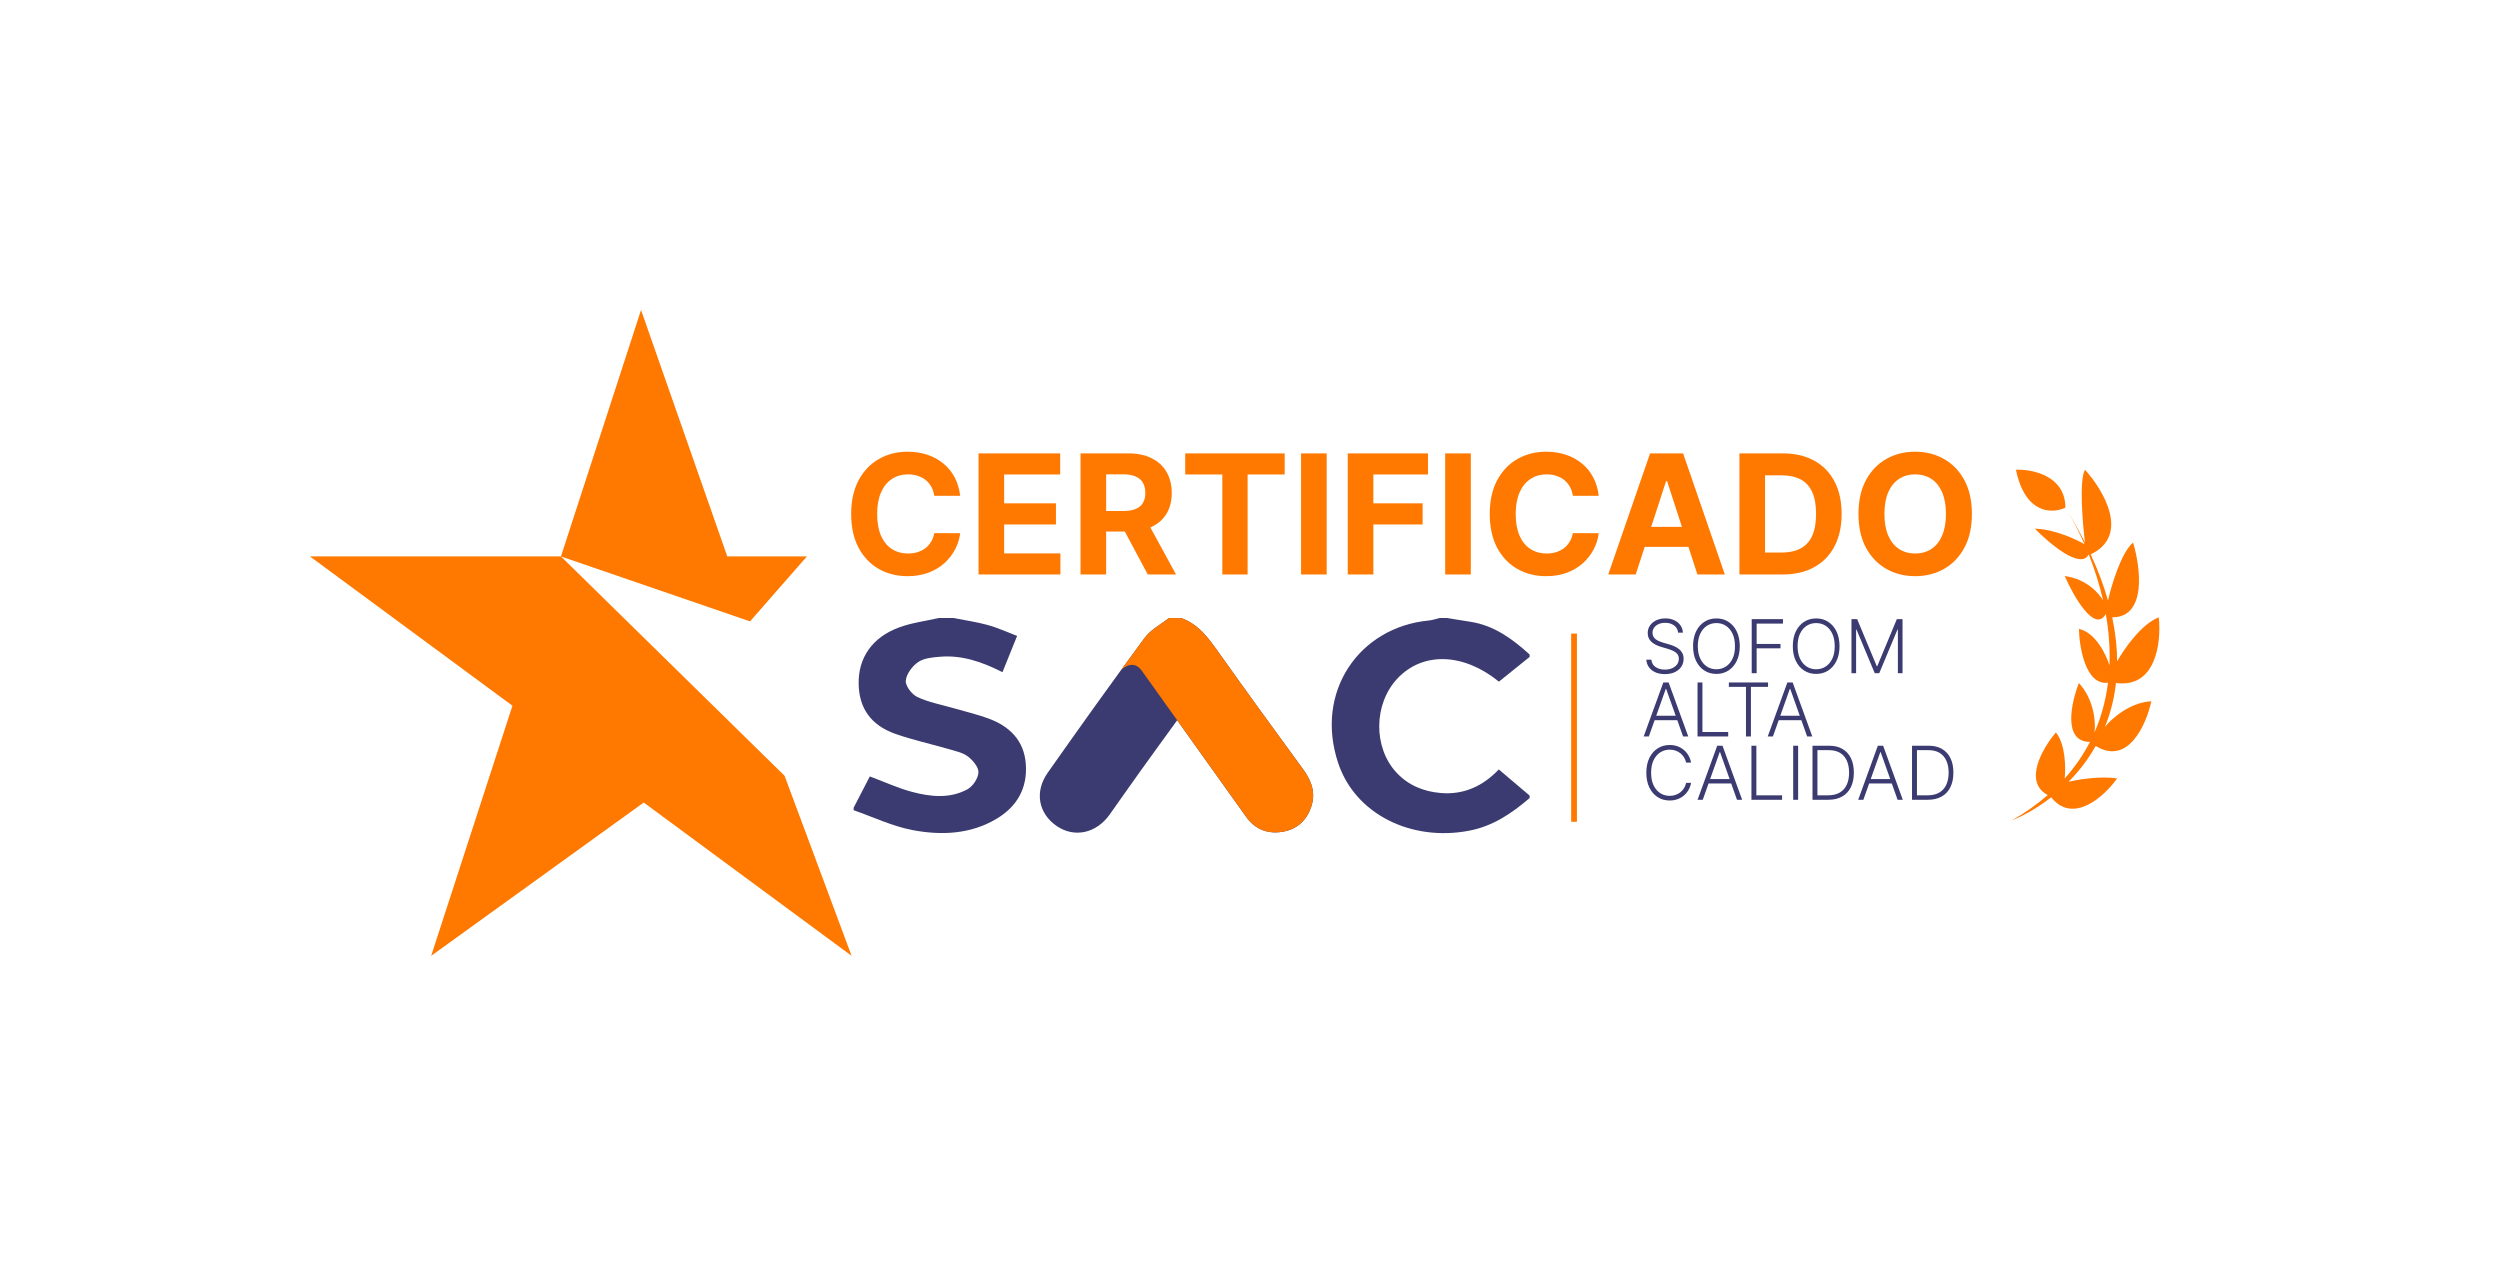 <svg width="79" height="40" viewBox="0 0 79 40" fill="none" xmlns="http://www.w3.org/2000/svg">
<path d="M25.498 17.583L23.701 19.636L17.726 17.583L24.792 24.514L26.91 30.204L20.342 25.36L13.625 30.204L16.193 22.301L9.796 17.583H17.726L20.257 9.796L22.982 17.583H25.498Z" fill="#FF7800"/>
<path d="M49.831 20.021H49.649V25.968H49.831V20.021Z" fill="#FF7800"/>
<path d="M65.266 16.042C64.866 16.235 63.995 16.265 63.704 14.844C64.225 14.823 65.266 15.033 65.266 16.042C65.281 16.067 65.297 16.092 65.312 16.118C65.528 16.47 65.719 16.813 65.886 17.145C65.808 16.514 65.698 15.17 65.886 14.844C66.469 15.486 67.322 16.919 66.066 17.518C66.302 18.029 66.482 18.515 66.613 18.978C66.72 18.5 67.028 17.463 67.405 17.145C67.643 17.933 67.844 19.508 66.746 19.508C66.85 20 66.9 20.463 66.902 20.898C67.112 20.52 67.67 19.713 68.218 19.508C68.3 20.271 68.145 21.754 66.865 21.583C66.808 22.09 66.685 22.553 66.514 22.973C66.718 22.717 67.298 22.195 67.982 22.16C67.823 22.895 67.249 24.206 66.225 23.572C65.98 24.006 65.684 24.384 65.366 24.706C65.653 24.635 66.362 24.514 66.902 24.599C66.499 25.16 65.518 26.065 64.816 25.195C64.397 25.522 63.966 25.765 63.576 25.926C64.005 25.677 64.382 25.409 64.709 25.124C63.922 24.704 64.553 23.63 64.966 23.145C65.274 23.521 65.279 24.271 65.244 24.599C65.574 24.232 65.837 23.844 66.043 23.444C65.176 23.444 65.449 22.203 65.694 21.583C66.19 22.131 66.228 22.852 66.186 23.145C66.41 22.633 66.546 22.104 66.613 21.572C65.912 21.666 65.708 20.478 65.694 19.872C66.224 19.991 66.558 20.692 66.659 21.027C66.681 20.476 66.636 19.929 66.544 19.401C66.197 20.017 65.533 18.859 65.244 18.203C65.928 18.289 66.339 18.755 66.459 18.978C66.342 18.462 66.184 17.97 66.004 17.518C65.757 18.015 64.767 17.183 64.303 16.706C64.919 16.723 65.605 17.041 65.87 17.198C65.693 16.793 65.501 16.429 65.312 16.118C65.297 16.093 65.281 16.068 65.266 16.042Z" fill="#FF7800"/>
<path d="M37.321 19.529C37.887 19.729 38.205 20.188 38.533 20.651C39.406 21.881 40.295 23.1 41.185 24.319C41.451 24.682 41.583 25.066 41.432 25.504C41.288 25.921 40.993 26.198 40.556 26.279C40.077 26.367 39.671 26.221 39.38 25.814C38.666 24.817 37.955 23.818 37.199 22.76C36.796 23.317 36.416 23.837 36.041 24.361C35.713 24.819 35.391 25.28 35.066 25.739C34.643 26.335 33.948 26.485 33.39 26.101C32.816 25.706 32.682 25.024 33.108 24.418C34.115 22.986 35.133 21.561 36.174 20.152C36.363 19.896 36.679 19.735 36.937 19.53C37.066 19.53 37.194 19.53 37.322 19.53L37.321 19.529Z" fill="#3B3B71"/>
<path d="M38.533 20.651C38.205 20.188 37.887 19.729 37.321 19.529L37.322 19.53H36.937C36.679 19.735 36.363 19.896 36.174 20.152C35.919 20.497 35.665 20.843 35.413 21.19C35.537 21.054 35.844 20.863 36.077 21.19C36.455 21.719 36.827 22.24 37.199 22.76C37.955 23.818 38.666 24.817 39.38 25.814C39.671 26.221 40.077 26.367 40.556 26.279C40.993 26.198 41.288 25.921 41.432 25.504C41.583 25.066 41.451 24.682 41.185 24.319C40.295 23.1 39.407 21.881 38.533 20.651Z" fill="#FF7800"/>
<path d="M30.127 19.529C30.489 19.6 30.855 19.652 31.21 19.749C31.515 19.832 31.805 19.967 32.141 20.095C31.979 20.497 31.834 20.855 31.678 21.241C31.039 20.917 30.402 20.695 29.708 20.753C29.47 20.772 29.198 20.795 29.013 20.922C28.827 21.049 28.64 21.3 28.623 21.51C28.609 21.677 28.814 21.944 28.989 22.026C29.342 22.193 29.74 22.265 30.12 22.375C30.488 22.482 30.863 22.569 31.222 22.699C31.898 22.945 32.362 23.393 32.416 24.147C32.471 24.909 32.135 25.491 31.489 25.875C30.664 26.366 29.744 26.402 28.843 26.232C28.203 26.112 27.596 25.819 26.974 25.602C26.974 25.577 26.974 25.551 26.974 25.526C27.152 25.18 27.331 24.835 27.486 24.535C27.952 24.709 28.371 24.903 28.811 25.021C29.398 25.178 30.011 25.246 30.57 24.942C30.741 24.849 30.91 24.597 30.919 24.41C30.927 24.244 30.744 24.026 30.587 23.906C30.423 23.781 30.192 23.734 29.985 23.673C29.42 23.508 28.842 23.384 28.29 23.189C27.514 22.914 27.143 22.37 27.133 21.602C27.122 20.788 27.558 20.143 28.404 19.829C28.806 19.679 29.244 19.626 29.666 19.529C29.82 19.529 29.974 19.529 30.128 19.529H30.127Z" fill="#3B3B71"/>
<path d="M48.336 25.218C47.771 25.702 47.176 26.109 46.416 26.252C44.597 26.597 42.831 25.73 42.29 24.123C41.532 21.874 42.938 19.815 45.158 19.607C45.27 19.596 45.38 19.556 45.49 19.529C45.567 19.529 45.644 19.529 45.721 19.529C45.97 19.57 46.22 19.611 46.47 19.649C47.218 19.766 47.795 20.192 48.336 20.682V20.759C48.013 21.02 47.69 21.28 47.366 21.54C46.247 20.63 44.964 20.588 44.161 21.438C43.404 22.241 43.389 23.622 44.132 24.417C44.509 24.822 44.993 25.014 45.529 25.059C46.264 25.122 46.871 24.832 47.362 24.314C47.698 24.6 48.017 24.87 48.336 25.14V25.218L48.336 25.218Z" fill="#3B3B71"/>
<path d="M30.342 15.667H29.523C29.508 15.561 29.477 15.467 29.431 15.384C29.385 15.301 29.326 15.23 29.254 15.171C29.181 15.113 29.098 15.068 29.003 15.037C28.91 15.006 28.808 14.99 28.699 14.99C28.501 14.99 28.328 15.039 28.181 15.138C28.034 15.235 27.92 15.377 27.839 15.564C27.758 15.749 27.718 15.975 27.718 16.24C27.718 16.513 27.758 16.743 27.839 16.928C27.921 17.114 28.036 17.254 28.183 17.349C28.33 17.443 28.5 17.491 28.693 17.491C28.802 17.491 28.902 17.477 28.994 17.448C29.087 17.419 29.17 17.377 29.243 17.323C29.315 17.267 29.375 17.199 29.422 17.119C29.471 17.039 29.504 16.948 29.523 16.846L30.342 16.85C30.32 17.025 30.267 17.195 30.183 17.358C30.099 17.52 29.986 17.665 29.844 17.794C29.704 17.921 29.535 18.022 29.34 18.096C29.145 18.17 28.925 18.207 28.68 18.207C28.339 18.207 28.033 18.129 27.764 17.975C27.496 17.82 27.285 17.597 27.129 17.304C26.974 17.011 26.897 16.657 26.897 16.24C26.897 15.823 26.976 15.468 27.133 15.175C27.29 14.882 27.503 14.659 27.772 14.506C28.041 14.351 28.344 14.274 28.68 14.274C28.902 14.274 29.107 14.305 29.297 14.368C29.487 14.43 29.656 14.521 29.803 14.641C29.95 14.759 30.07 14.904 30.162 15.076C30.256 15.248 30.315 15.445 30.342 15.667ZM30.922 18.154V14.327H33.501V14.994H31.731V15.906H33.368V16.573H31.731V17.487H33.509V18.154H30.922ZM34.145 18.154V14.327H35.655C35.944 14.327 36.191 14.378 36.395 14.482C36.6 14.584 36.757 14.729 36.864 14.917C36.972 15.104 37.027 15.324 37.027 15.577C37.027 15.831 36.972 16.05 36.862 16.233C36.752 16.415 36.594 16.554 36.386 16.652C36.179 16.749 35.928 16.797 35.634 16.797H34.623V16.147H35.503C35.658 16.147 35.786 16.126 35.888 16.083C35.99 16.041 36.066 15.977 36.116 15.893C36.167 15.808 36.193 15.703 36.193 15.577C36.193 15.45 36.167 15.343 36.116 15.255C36.066 15.168 35.99 15.102 35.886 15.057C35.784 15.011 35.655 14.988 35.5 14.988H34.954V18.154H34.145ZM36.212 16.412L37.163 18.154H36.27L35.339 16.412H36.212ZM37.453 14.994V14.327H40.596V14.994H39.425V18.154H38.625V14.994H37.453ZM41.923 14.327V18.154H41.114V14.327H41.923ZM42.589 18.154V14.327H45.124V14.994H43.398V15.906H44.955V16.573H43.398V18.154H42.589ZM46.477 14.327V18.154H45.668V14.327H46.477ZM50.52 15.667H49.702C49.687 15.561 49.656 15.467 49.61 15.384C49.564 15.301 49.505 15.23 49.433 15.171C49.36 15.113 49.277 15.068 49.182 15.037C49.089 15.006 48.987 14.99 48.877 14.99C48.679 14.99 48.507 15.039 48.36 15.138C48.213 15.235 48.099 15.377 48.018 15.564C47.937 15.749 47.896 15.975 47.896 16.24C47.896 16.513 47.937 16.743 48.018 16.928C48.1 17.114 48.215 17.254 48.362 17.349C48.509 17.443 48.679 17.491 48.872 17.491C48.98 17.491 49.081 17.477 49.173 17.448C49.266 17.419 49.349 17.377 49.421 17.323C49.494 17.267 49.553 17.199 49.601 17.119C49.649 17.039 49.683 16.948 49.702 16.846L50.52 16.85C50.499 17.025 50.446 17.195 50.361 17.358C50.278 17.52 50.165 17.665 50.023 17.794C49.882 17.921 49.714 18.022 49.519 18.096C49.324 18.17 49.104 18.207 48.859 18.207C48.517 18.207 48.212 18.129 47.943 17.975C47.675 17.82 47.463 17.597 47.307 17.304C47.153 17.011 47.076 16.657 47.076 16.24C47.076 15.823 47.154 15.468 47.311 15.175C47.468 14.882 47.681 14.659 47.95 14.506C48.22 14.351 48.522 14.274 48.859 14.274C49.081 14.274 49.286 14.305 49.476 14.368C49.666 14.43 49.835 14.521 49.982 14.641C50.129 14.759 50.249 14.904 50.341 15.076C50.434 15.248 50.494 15.445 50.52 15.667ZM51.688 18.154H50.821L52.143 14.327H53.186L54.505 18.154H53.638L52.679 15.201H52.649L51.688 18.154ZM51.634 16.65H53.683V17.282H51.634V16.65ZM56.323 18.154H54.966V14.327H56.334C56.719 14.327 57.05 14.403 57.328 14.556C57.606 14.709 57.82 14.927 57.969 15.213C58.12 15.498 58.195 15.839 58.195 16.237C58.195 16.635 58.12 16.978 57.969 17.265C57.82 17.551 57.605 17.771 57.325 17.924C57.045 18.078 56.711 18.154 56.323 18.154ZM55.775 17.461H56.289C56.528 17.461 56.73 17.419 56.893 17.334C57.057 17.248 57.181 17.115 57.263 16.936C57.346 16.755 57.388 16.522 57.388 16.237C57.388 15.954 57.346 15.723 57.263 15.543C57.181 15.364 57.058 15.232 56.895 15.147C56.731 15.062 56.53 15.02 56.291 15.02H55.775V17.461ZM62.312 16.24C62.312 16.658 62.233 17.013 62.075 17.306C61.918 17.599 61.704 17.822 61.432 17.977C61.162 18.13 60.858 18.207 60.52 18.207C60.18 18.207 59.875 18.129 59.604 17.975C59.334 17.82 59.12 17.597 58.963 17.304C58.806 17.011 58.728 16.657 58.728 16.24C58.728 15.823 58.806 15.468 58.963 15.175C59.12 14.882 59.334 14.659 59.604 14.506C59.875 14.351 60.18 14.274 60.52 14.274C60.858 14.274 61.162 14.351 61.432 14.506C61.704 14.659 61.918 14.882 62.075 15.175C62.233 15.468 62.312 15.823 62.312 16.24ZM61.492 16.24C61.492 15.97 61.451 15.742 61.37 15.556C61.291 15.371 61.178 15.23 61.032 15.134C60.886 15.038 60.716 14.99 60.52 14.99C60.324 14.99 60.154 15.038 60.008 15.134C59.862 15.23 59.749 15.371 59.668 15.556C59.588 15.742 59.548 15.97 59.548 16.24C59.548 16.511 59.588 16.739 59.668 16.924C59.749 17.11 59.862 17.251 60.008 17.347C60.154 17.443 60.324 17.491 60.52 17.491C60.716 17.491 60.886 17.443 61.032 17.347C61.178 17.251 61.291 17.11 61.37 16.924C61.451 16.739 61.492 16.511 61.492 16.24Z" fill="#FF7800"/>
<path d="M53.028 19.992C53.019 19.897 52.977 19.821 52.902 19.765C52.828 19.709 52.734 19.681 52.621 19.681C52.542 19.681 52.472 19.695 52.411 19.722C52.351 19.749 52.304 19.787 52.269 19.835C52.236 19.883 52.219 19.938 52.219 19.999C52.219 20.044 52.228 20.083 52.248 20.117C52.267 20.151 52.293 20.18 52.326 20.205C52.359 20.229 52.396 20.249 52.436 20.266C52.477 20.284 52.517 20.298 52.559 20.31L52.739 20.361C52.793 20.376 52.848 20.395 52.902 20.419C52.957 20.442 53.006 20.472 53.051 20.507C53.097 20.542 53.133 20.585 53.16 20.636C53.188 20.687 53.202 20.748 53.202 20.819C53.202 20.91 53.179 20.992 53.131 21.065C53.084 21.138 53.016 21.195 52.928 21.238C52.84 21.28 52.734 21.302 52.61 21.302C52.494 21.302 52.393 21.282 52.308 21.244C52.222 21.205 52.155 21.152 52.106 21.083C52.057 21.015 52.03 20.936 52.023 20.846H52.184C52.189 20.913 52.211 20.97 52.25 21.017C52.289 21.063 52.34 21.099 52.402 21.123C52.464 21.147 52.534 21.159 52.61 21.159C52.695 21.159 52.771 21.145 52.837 21.117C52.904 21.088 52.956 21.048 52.994 20.997C53.032 20.945 53.051 20.885 53.051 20.817C53.051 20.759 53.036 20.71 53.006 20.671C52.976 20.632 52.934 20.599 52.88 20.572C52.827 20.546 52.765 20.522 52.695 20.501L52.49 20.441C52.356 20.401 52.252 20.346 52.178 20.275C52.105 20.205 52.068 20.115 52.068 20.005C52.068 19.914 52.092 19.833 52.141 19.764C52.191 19.694 52.257 19.639 52.341 19.6C52.426 19.561 52.52 19.541 52.625 19.541C52.731 19.541 52.825 19.561 52.907 19.599C52.989 19.638 53.054 19.692 53.101 19.76C53.15 19.828 53.176 19.905 53.179 19.992H53.028ZM54.977 20.419C54.977 20.597 54.945 20.751 54.882 20.883C54.819 21.014 54.731 21.116 54.62 21.188C54.51 21.26 54.382 21.296 54.238 21.296C54.094 21.296 53.967 21.26 53.856 21.188C53.745 21.116 53.658 21.014 53.595 20.883C53.532 20.751 53.501 20.597 53.501 20.419C53.501 20.241 53.532 20.087 53.595 19.955C53.658 19.824 53.745 19.722 53.857 19.65C53.968 19.578 54.095 19.542 54.238 19.542C54.382 19.542 54.51 19.578 54.62 19.65C54.731 19.722 54.819 19.824 54.882 19.955C54.945 20.087 54.977 20.241 54.977 20.419ZM54.825 20.419C54.825 20.266 54.8 20.135 54.749 20.026C54.697 19.917 54.628 19.833 54.539 19.775C54.451 19.718 54.351 19.689 54.238 19.689C54.127 19.689 54.027 19.718 53.938 19.775C53.85 19.833 53.78 19.916 53.728 20.025C53.677 20.134 53.651 20.265 53.651 20.419C53.651 20.572 53.677 20.703 53.728 20.811C53.779 20.92 53.849 21.004 53.938 21.062C54.026 21.12 54.126 21.149 54.238 21.149C54.351 21.149 54.451 21.12 54.539 21.062C54.628 21.005 54.698 20.921 54.749 20.812C54.801 20.703 54.826 20.572 54.825 20.419ZM55.354 21.273V19.565H56.342V19.705H55.51V20.348H56.264V20.488H55.51V21.273H55.354ZM58.129 20.419C58.129 20.597 58.097 20.751 58.034 20.883C57.971 21.014 57.883 21.116 57.772 21.188C57.662 21.26 57.535 21.296 57.391 21.296C57.247 21.296 57.119 21.26 57.008 21.188C56.897 21.116 56.81 21.014 56.747 20.883C56.684 20.751 56.653 20.597 56.653 20.419C56.653 20.241 56.684 20.087 56.747 19.955C56.81 19.824 56.898 19.722 57.009 19.65C57.12 19.578 57.247 19.542 57.391 19.542C57.535 19.542 57.662 19.578 57.772 19.65C57.883 19.722 57.971 19.824 58.034 19.955C58.097 20.087 58.129 20.241 58.129 20.419ZM57.977 20.419C57.977 20.266 57.952 20.135 57.901 20.026C57.85 19.917 57.78 19.833 57.691 19.775C57.603 19.718 57.503 19.689 57.391 19.689C57.279 19.689 57.179 19.718 57.09 19.775C57.002 19.833 56.932 19.916 56.88 20.025C56.829 20.134 56.804 20.265 56.804 20.419C56.804 20.572 56.829 20.703 56.88 20.811C56.931 20.92 57.001 21.004 57.09 21.062C57.178 21.12 57.278 21.149 57.391 21.149C57.503 21.149 57.603 21.12 57.691 21.062C57.78 21.005 57.85 20.921 57.902 20.812C57.953 20.703 57.978 20.572 57.977 20.419ZM58.506 19.565H58.686L59.306 21.052H59.321L59.94 19.565H60.12V21.273H59.973V19.895H59.96L59.384 21.273H59.242L58.666 19.895H58.653V21.273H58.506V19.565ZM52.103 23.273H51.94L52.561 21.565H52.728L53.349 23.273H53.186L52.65 21.768H52.639L52.103 23.273ZM52.221 22.618H53.068V22.758H52.221V22.618ZM53.642 23.273V21.565H53.797V23.132H54.611V23.273H53.642ZM54.632 21.705V21.565H55.87V21.705H55.329V23.273H55.173V21.705H54.632ZM56.024 23.273H55.86L56.481 21.565H56.648L57.269 23.273H57.106L56.571 21.768H56.559L56.024 23.273ZM56.141 22.618H56.988V22.758H56.141V22.618ZM53.438 24.099H53.281C53.27 24.04 53.249 23.986 53.218 23.937C53.188 23.887 53.15 23.843 53.105 23.806C53.059 23.769 53.007 23.74 52.95 23.719C52.892 23.699 52.829 23.689 52.762 23.689C52.654 23.689 52.556 23.717 52.467 23.773C52.379 23.829 52.308 23.911 52.254 24.02C52.202 24.129 52.175 24.262 52.175 24.419C52.175 24.577 52.202 24.711 52.254 24.819C52.308 24.927 52.379 25.01 52.467 25.066C52.556 25.121 52.654 25.149 52.762 25.149C52.829 25.149 52.892 25.139 52.95 25.118C53.007 25.098 53.059 25.069 53.105 25.032C53.15 24.995 53.188 24.951 53.218 24.901C53.249 24.852 53.27 24.797 53.281 24.739H53.438C53.424 24.817 53.398 24.89 53.36 24.958C53.322 25.025 53.274 25.084 53.215 25.135C53.156 25.186 53.089 25.225 53.013 25.253C52.937 25.282 52.853 25.296 52.762 25.296C52.619 25.296 52.491 25.26 52.38 25.188C52.269 25.116 52.182 25.014 52.118 24.883C52.056 24.752 52.024 24.597 52.024 24.419C52.024 24.24 52.056 24.086 52.118 23.954C52.182 23.823 52.269 23.722 52.38 23.65C52.491 23.578 52.619 23.542 52.762 23.542C52.853 23.542 52.937 23.556 53.013 23.584C53.089 23.612 53.156 23.652 53.215 23.703C53.274 23.753 53.322 23.812 53.36 23.88C53.398 23.947 53.424 24.02 53.438 24.099ZM53.807 25.273H53.643L54.264 23.565H54.431L55.052 25.273H54.889L54.354 23.768H54.342L53.807 25.273ZM53.924 24.618H54.771V24.758H53.924V24.618ZM55.345 25.273V23.565H55.501V25.132H56.314V25.273H55.345ZM56.821 23.565V25.273H56.665V23.565H56.821ZM57.775 25.273H57.275V23.565H57.805C57.968 23.565 58.107 23.599 58.223 23.667C58.339 23.735 58.428 23.832 58.49 23.959C58.551 24.085 58.582 24.237 58.582 24.415C58.582 24.594 58.55 24.747 58.487 24.876C58.424 25.003 58.333 25.102 58.212 25.17C58.092 25.238 57.946 25.273 57.775 25.273ZM57.431 25.132H57.766C57.913 25.132 58.036 25.104 58.135 25.046C58.233 24.988 58.308 24.905 58.357 24.798C58.407 24.691 58.431 24.563 58.431 24.415C58.431 24.267 58.406 24.141 58.358 24.035C58.31 23.928 58.239 23.847 58.145 23.79C58.051 23.734 57.934 23.705 57.796 23.705H57.431V25.132ZM58.882 25.273H58.719L59.34 23.565H59.507L60.128 25.273H59.964L59.429 23.768H59.417L58.882 25.273ZM59 24.618H59.847V24.758H59V24.618ZM60.92 25.273H60.42V23.565H60.95C61.113 23.565 61.253 23.599 61.368 23.667C61.484 23.735 61.573 23.832 61.635 23.959C61.697 24.085 61.727 24.237 61.727 24.415C61.727 24.594 61.696 24.747 61.632 24.876C61.57 25.003 61.478 25.102 61.357 25.17C61.237 25.238 61.092 25.273 60.92 25.273ZM60.576 25.132H60.911C61.058 25.132 61.181 25.104 61.28 25.046C61.379 24.988 61.453 24.905 61.502 24.798C61.552 24.691 61.577 24.563 61.577 24.415C61.576 24.267 61.552 24.141 61.503 24.035C61.455 23.928 61.384 23.847 61.29 23.79C61.196 23.734 61.08 23.705 60.941 23.705H60.576V25.132Z" fill="#3B3B71"/>
</svg>

